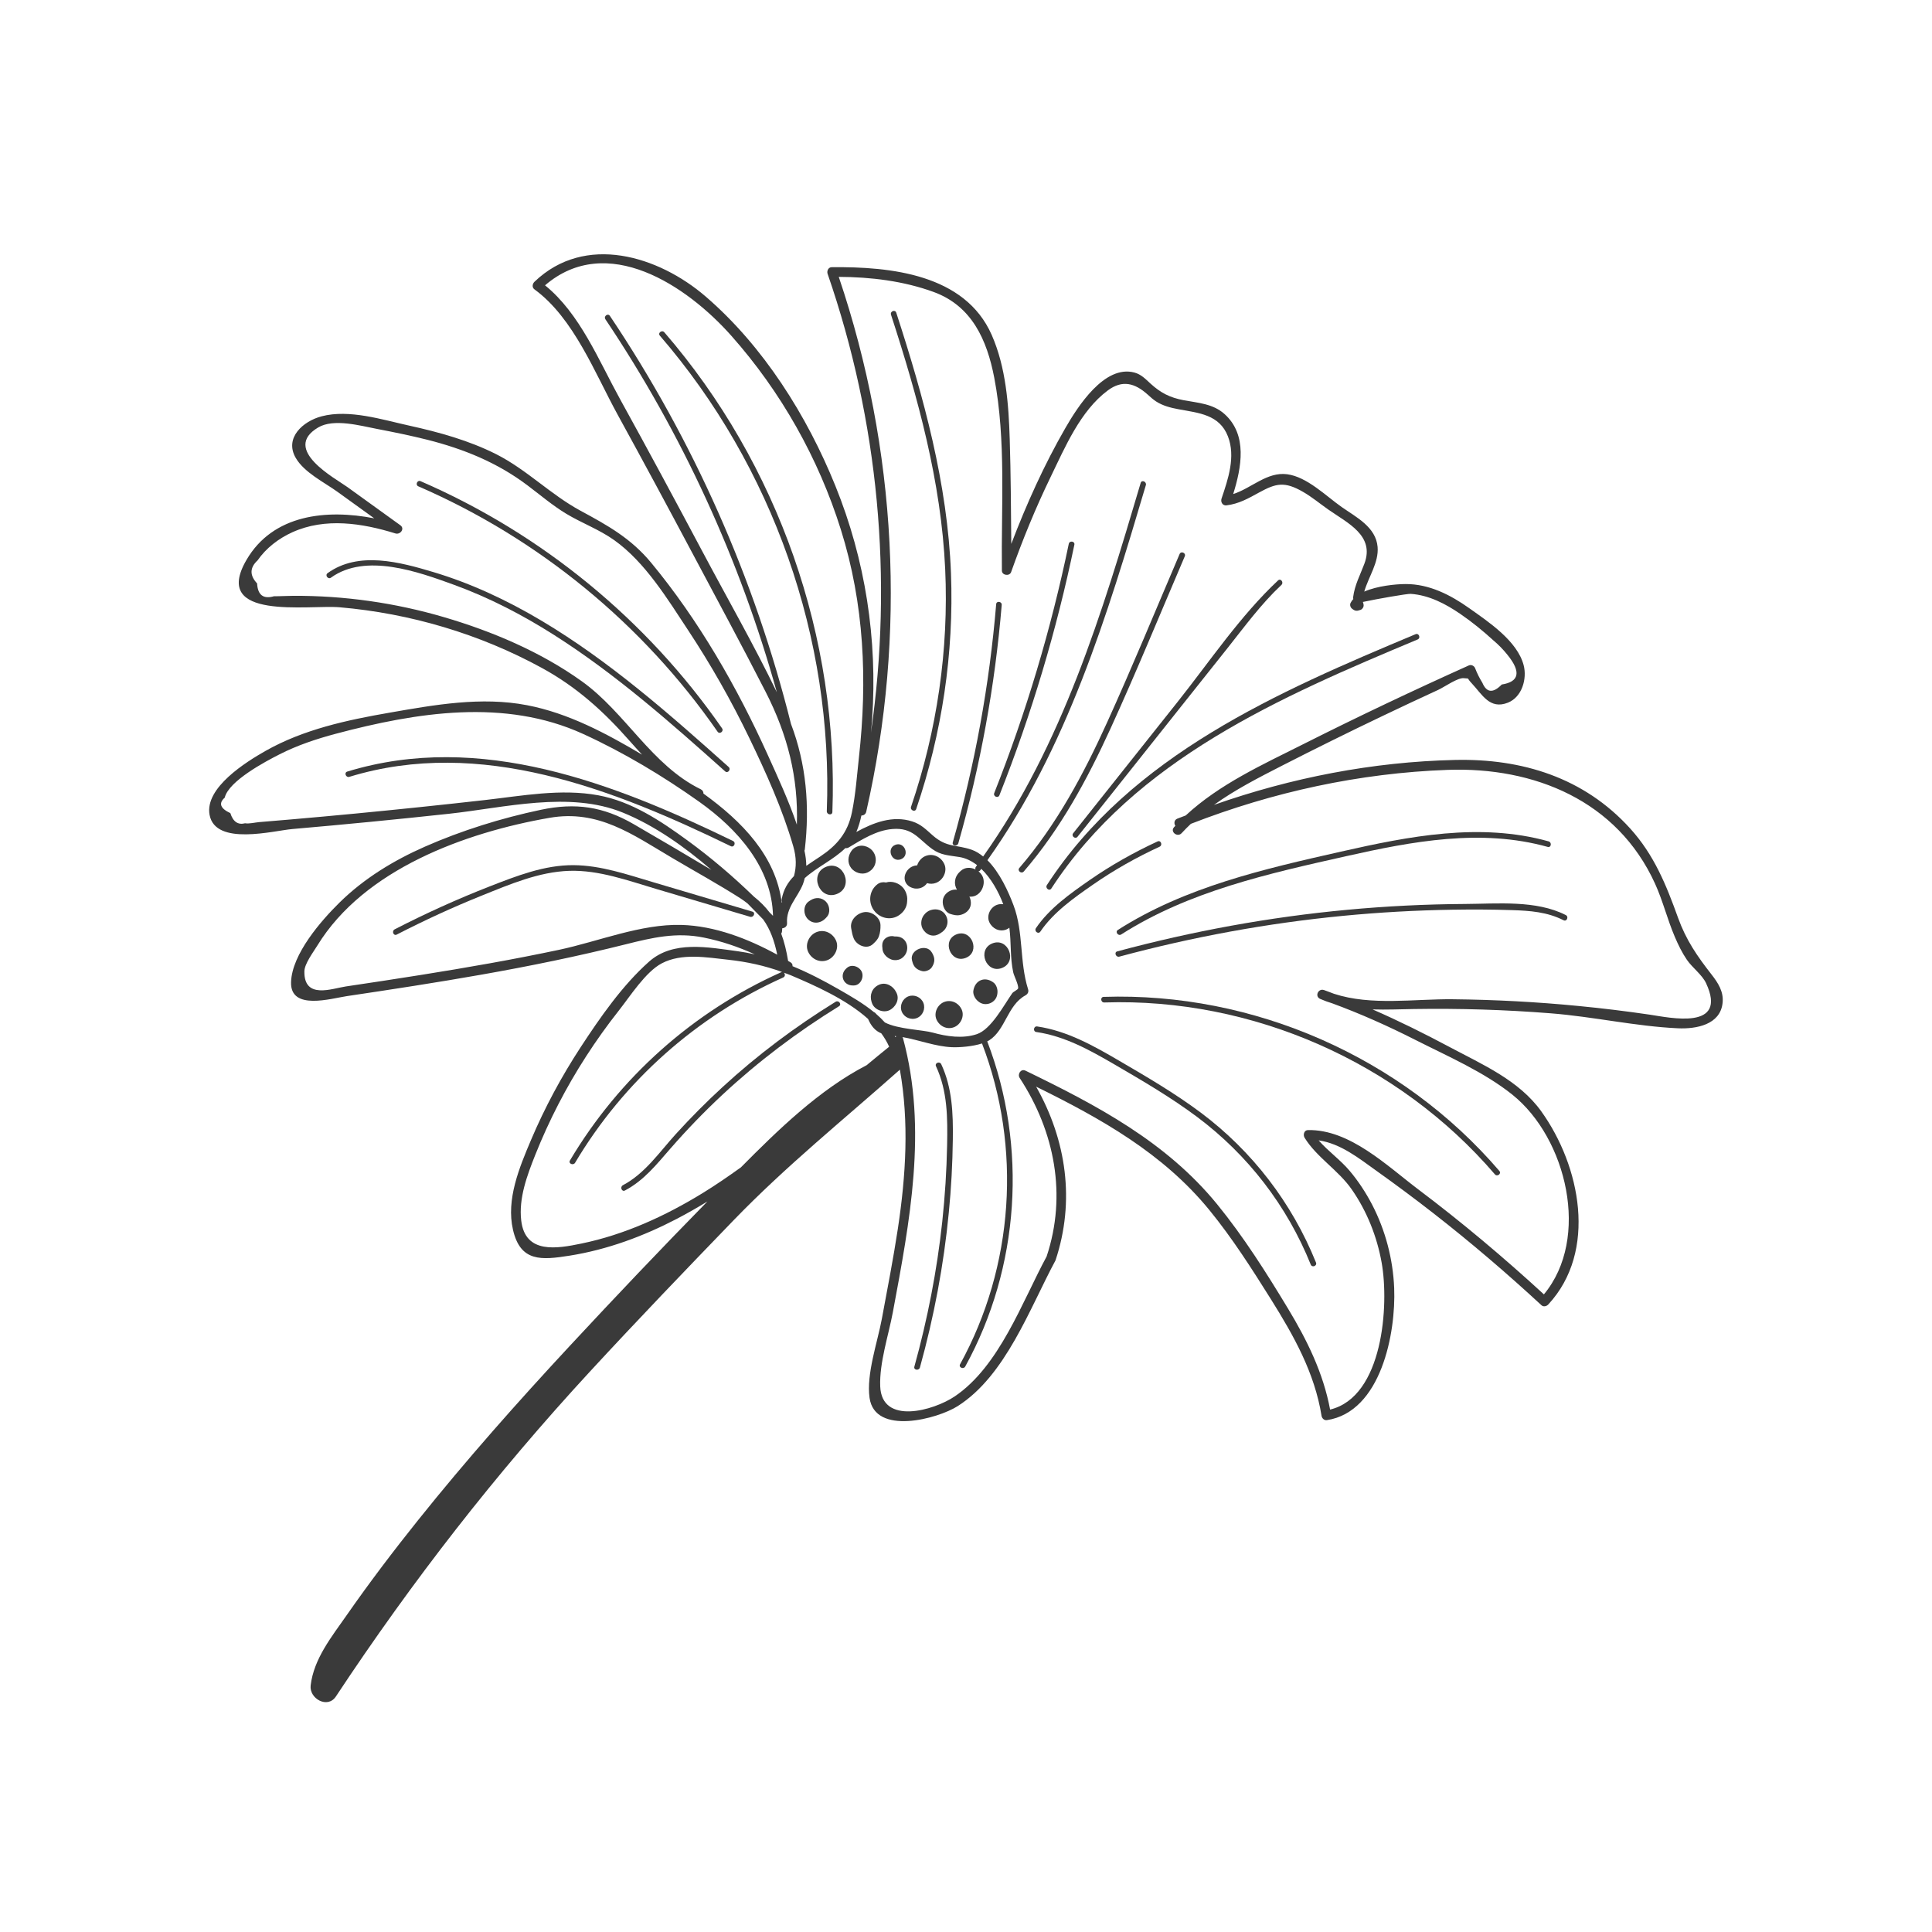 <?xml version="1.0" encoding="utf-8"?>
<!-- Generator: Adobe Illustrator 16.0.0, SVG Export Plug-In . SVG Version: 6.00 Build 0)  -->
<!DOCTYPE svg PUBLIC "-//W3C//DTD SVG 1.1//EN" "http://www.w3.org/Graphics/SVG/1.1/DTD/svg11.dtd">
<svg version="1.1" id="圖層_1" xmlns="http://www.w3.org/2000/svg" xmlns:xlink="http://www.w3.org/1999/xlink" x="0px" y="0px"
	 width="66px" height="66px" viewBox="0 0 66 66" enable-background="new 0 0 66 66" xml:space="preserve">
<g>
	<path fill="#3A3A3A" d="M58.47,33.292c-0.491-0.628-0.869-1.175-1.144-1.935c-0.407-1.131-0.818-2.151-1.637-3.055
		c-1.575-1.738-3.694-2.394-5.989-2.341c-2.806,0.064-5.586,0.606-8.229,1.535c0.723-0.519,1.521-0.928,2.322-1.338
		c1.143-0.584,2.293-1.153,3.452-1.706c0.627-0.3,1.257-0.595,1.889-0.886c0.213-0.098,0.669-0.425,0.876-0.398
		c0.229,0.028,0.061-0.042,0.267,0.176c0.35,0.369,0.611,0.909,1.236,0.66c0.482-0.192,0.659-0.817,0.537-1.281
		c-0.218-0.829-1.199-1.478-1.856-1.944c-0.643-0.457-1.37-0.83-2.176-0.827c-0.337,0.001-0.966,0.062-1.413,0.258
		c0.146-0.509,0.5-0.991,0.456-1.525c-0.057-0.681-0.73-1.016-1.23-1.366c-0.532-0.374-1.178-1.028-1.859-1.118
		c-0.688-0.091-1.22,0.478-1.844,0.676c0.283-0.909,0.494-2.018-0.292-2.729c-0.397-0.359-0.906-0.383-1.404-0.477
		c-0.47-0.089-0.781-0.25-1.129-0.567c-0.171-0.156-0.317-0.315-0.551-0.378c-1.025-0.272-1.939,1.173-2.351,1.885
		c-0.729,1.264-1.333,2.604-1.854,3.969c-0.01-1.192-0.016-2.386-0.053-3.577s-0.129-2.455-0.616-3.562
		c-0.913-2.073-3.453-2.336-5.47-2.313c-0.112,0.002-0.168,0.132-0.136,0.225c1.743,5.037,2.24,10.421,1.481,15.675
		c0.014-0.157,0.03-0.314,0.041-0.472c0.186-2.72-0.231-5.427-1.255-7.956c-0.969-2.397-2.46-4.774-4.435-6.473
		c-1.612-1.387-4.117-2.158-5.843-0.504c-0.072,0.069-0.098,0.192-0.003,0.262c1.347,0.983,2.068,2.874,2.849,4.294
		c0.877,1.596,1.739,3.2,2.595,4.809c0.822,1.545,1.655,3.085,2.452,4.644c0.756,1.477,1.121,2.935,1.068,4.539
		c-0.276-0.813-0.647-1.615-0.993-2.38c-1.048-2.319-2.361-4.607-3.988-6.572c-0.687-0.828-1.474-1.267-2.404-1.769
		c-1.026-0.554-1.843-1.408-2.889-1.936c-0.932-0.469-1.946-0.749-2.961-0.973c-0.921-0.202-2.053-0.568-2.999-0.32
		c-0.632,0.165-1.28,0.734-0.887,1.418c0.288,0.502,0.976,0.836,1.428,1.162c0.419,0.303,0.837,0.604,1.256,0.906
		c-1.621-0.317-3.46-0.142-4.368,1.426c-1.208,2.083,2.127,1.521,3.186,1.612c2.41,0.208,4.78,0.91,6.904,2.07
		c1.191,0.651,2.104,1.476,2.996,2.488c0.143,0.161,0.285,0.32,0.431,0.476c-1.229-0.727-2.515-1.417-3.931-1.689
		c-1.559-0.3-3.157-0.013-4.698,0.256c-1.453,0.252-2.939,0.571-4.235,1.306c-0.645,0.366-2.087,1.255-1.91,2.187
		c0.202,1.07,2.191,0.537,2.825,0.482c1.786-0.155,3.571-0.329,5.354-0.522c1.896-0.205,4.104-0.787,5.938-0.04
		c1.076,0.438,2.096,1.156,3.027,1.959c-0.882-0.526-1.767-1.05-2.655-1.563c-1.043-0.604-1.988-0.741-3.171-0.492
		c-1.343,0.283-2.703,0.705-3.959,1.258c-1.072,0.472-2.082,1.086-2.92,1.911c-0.634,0.624-1.626,1.762-1.656,2.718
		c-0.032,0.985,1.371,0.558,1.904,0.479c1.537-0.229,3.074-0.464,4.605-0.735c1.65-0.291,3.292-0.627,4.918-1.034
		c0.912-0.229,1.729-0.422,2.669-0.232c0.604,0.121,1.188,0.319,1.746,0.574c-0.189-0.043-0.382-0.08-0.579-0.106
		c-1.016-0.135-2.208-0.379-3.035,0.356c-0.91,0.809-1.67,1.905-2.333,2.918c-0.657,1.005-1.229,2.067-1.698,3.173
		c-0.397,0.937-0.855,2.031-0.616,3.067c0.254,1.103,0.966,1.039,1.94,0.884c1.281-0.204,2.514-0.661,3.661-1.259
		c0.354-0.186,0.701-0.383,1.04-0.591c-1.59,1.622-3.156,3.271-4.702,4.935c-1.788,1.925-3.534,3.893-5.176,5.945
		c-0.847,1.058-1.667,2.138-2.441,3.249c-0.513,0.736-1.128,1.493-1.234,2.405c-0.052,0.448,0.578,0.807,0.862,0.376
		c2.618-3.958,5.457-7.607,8.684-11.105c1.609-1.744,3.253-3.456,4.901-5.162c1.804-1.865,3.756-3.435,5.682-5.146
		c0.318,1.793,0.205,3.62-0.068,5.426c-0.156,1.029-0.356,2.052-0.546,3.076c-0.149,0.807-0.536,1.893-0.422,2.709
		c0.183,1.297,2.325,0.72,3.011,0.283c1.643-1.044,2.46-3.343,3.341-4.978c0.675-2.026,0.374-4.105-0.661-5.935
		c2.209,1.088,4.332,2.273,5.92,4.218c0.782,0.958,1.449,2.005,2.105,3.051c0.779,1.244,1.489,2.508,1.725,3.977
		c0.014,0.084,0.09,0.16,0.182,0.146c1.854-0.283,2.361-2.979,2.299-4.512c-0.04-0.988-0.298-1.972-0.754-2.851
		c-0.215-0.412-0.469-0.8-0.768-1.155c-0.316-0.375-0.737-0.67-1.058-1.039c0.748,0.106,1.371,0.609,1.979,1.043
		c0.658,0.469,1.307,0.952,1.943,1.448c1.275,0.994,2.504,2.045,3.691,3.142c0.068,0.063,0.175,0.034,0.231-0.027
		c1.688-1.823,1.097-4.736-0.239-6.598c-0.759-1.058-2.005-1.597-3.12-2.191c-0.867-0.462-1.745-0.899-2.643-1.291
		c0.464,0.015,0.934-0.005,1.403-0.013c1.562-0.025,3.123,0.023,4.68,0.146c1.451,0.113,2.906,0.446,4.354,0.512
		c0.619,0.027,1.441-0.12,1.52-0.866C58.889,33.881,58.694,33.579,58.47,33.292z M27.481,29.06c0.004-0.012,0.01-0.022,0.012-0.036
		c0.172-1.491,0.052-2.915-0.472-4.295c-1.241-4.963-3.333-9.686-6.186-13.938c-0.068-0.103-0.223,0.013-0.153,0.116
		c2.62,3.906,4.597,8.216,5.856,12.741c-0.783-1.62-1.685-3.194-2.528-4.781c-0.931-1.75-1.869-3.495-2.827-5.231
		c-0.724-1.311-1.37-2.924-2.564-3.889c2.115-1.814,4.839,0.003,6.366,1.725c1.694,1.909,2.975,4.182,3.739,6.616
		c0.801,2.551,0.912,5.145,0.618,7.788c-0.068,0.623-0.113,1.271-0.241,1.885c-0.144,0.692-0.512,1.118-1.077,1.496
		c-0.164,0.109-0.326,0.213-0.48,0.321C27.542,29.407,27.521,29.236,27.481,29.06z M32.691,30.393
		c-0.032-0.001-0.064-0.006-0.101-0.001c-0.184,0.023-0.361,0.173-0.382,0.365c-0.021,0.177,0.068,0.405,0.255,0.464
		c0.111,0.034,0.204,0.061,0.32,0.04c0.184-0.032,0.358-0.165,0.381-0.362c0.01-0.091-0.008-0.188-0.049-0.271
		c0.008,0,0.014,0.003,0.021,0.003c0.012,0,0.022,0,0.033,0c0.326-0.005,0.515-0.394,0.406-0.67
		c-0.03-0.076-0.084-0.142-0.148-0.194c0.021-0.003,0.043-0.014,0.06-0.036c0.012-0.017,0.023-0.033,0.035-0.05
		c0.33,0.315,0.584,0.768,0.751,1.209c-0.072-0.011-0.149-0.005-0.225,0.024c-0.218,0.086-0.353,0.362-0.253,0.585
		s0.348,0.347,0.583,0.254c0.037-0.015,0.071-0.036,0.103-0.061c0.067,0.504,0.023,1.018,0.131,1.52
		c0.027,0.129,0.192,0.439,0.168,0.554c-0.009,0.043-0.166,0.115-0.198,0.161c-0.288,0.41-0.722,1.239-1.213,1.402
		c-0.48,0.16-1.031,0.079-1.499-0.052c-0.361-0.101-1.188-0.114-1.64-0.347c-0.093-0.103-0.192-0.199-0.297-0.29
		c-0.021-0.03-0.047-0.054-0.077-0.063c-0.364-0.299-0.788-0.543-1.207-0.783c-0.519-0.298-1.039-0.567-1.576-0.788
		c0.006-0.048-0.01-0.096-0.066-0.131c-0.027-0.016-0.057-0.031-0.084-0.048c-0.057-0.348-0.132-0.655-0.236-0.933
		c0.014-0.02,0.024-0.043,0.027-0.073c0.005-0.038,0.006-0.074,0.009-0.111c0.086-0.005,0.171-0.065,0.163-0.176
		c-0.036-0.526,0.358-0.873,0.54-1.322c0.029-0.071,0.047-0.143,0.065-0.214c0.408-0.37,0.986-0.631,1.388-1.026
		c0.036,0.006,0.074,0.002,0.113-0.021c0.459-0.276,0.948-0.587,1.499-0.631c0.691-0.055,0.878,0.337,1.353,0.683
		c0.299,0.218,0.572,0.215,0.934,0.275c0.219,0.036,0.418,0.136,0.6,0.277c-0.015,0.019-0.027,0.038-0.041,0.057
		c-0.022,0.03-0.022,0.063-0.012,0.09c-0.161-0.079-0.359-0.083-0.501,0.046c-0.009,0.008-0.017,0.015-0.024,0.022
		C32.594,29.955,32.58,30.209,32.691,30.393z M30.586,35.429c-0.007-0.013-0.015-0.023-0.021-0.036
		c0.019,0.002,0.036,0.005,0.055,0.007C30.607,35.408,30.596,35.418,30.586,35.429z M19.875,23.273
		c-1.4-1.003-3.058-1.706-4.704-2.189c-1.671-0.491-3.407-0.738-5.149-0.73c-0.221,0.001-0.442,0.016-0.663,0.015
		c-0.362,0.104-0.554-0.041-0.576-0.438C8.524,19.654,8.53,19.392,8.8,19.143c0.29-0.421,0.722-0.75,1.186-0.96
		c1.122-0.509,2.388-0.312,3.522,0.04c0.165,0.052,0.332-0.162,0.168-0.28c-0.604-0.436-1.208-0.871-1.812-1.307
		c-0.404-0.292-2.261-1.283-0.995-2.033c0.535-0.317,1.449-0.057,2.012,0.05c0.574,0.11,1.147,0.227,1.714,0.369
		c1.246,0.315,2.395,0.781,3.425,1.559c0.434,0.326,0.846,0.679,1.311,0.962c0.538,0.326,1.141,0.544,1.654,0.911
		c1.058,0.754,1.824,2.017,2.53,3.087c0.772,1.171,1.467,2.394,2.076,3.657c0.575,1.191,1.139,2.439,1.508,3.713
		c0.111,0.385,0.109,0.702,0.024,1.017c-0.202,0.208-0.357,0.453-0.419,0.787c-0.007,0.039,0.001,0.071,0.016,0.099
		c-0.004,0.009-0.01,0.018-0.014,0.025c-0.204-1.593-1.35-2.774-2.675-3.729c0-0.058-0.025-0.115-0.092-0.147
		C22.257,26.14,21.374,24.347,19.875,23.273z M23.493,28.716c-0.924-0.673-1.909-1.335-3.053-1.547
		c-1.277-0.236-2.604,0.018-3.877,0.162c-1.468,0.166-2.937,0.319-4.406,0.46c-0.735,0.07-1.471,0.138-2.206,0.201
		c-0.368,0.032-0.735,0.063-1.104,0.093c-0.137,0.012-0.339,0.063-0.474,0.039c-0.243,0.063-0.411-0.052-0.504-0.346
		c-0.345-0.161-0.409-0.337-0.192-0.529c0.136-0.574,1.406-1.243,1.871-1.479c0.61-0.311,1.268-0.529,1.928-0.705
		c2.757-0.732,5.767-1.215,8.441,0.006c1.379,0.629,2.735,1.442,3.971,2.32c1.313,0.934,2.479,2.244,2.519,3.895
		c-0.04-0.042-0.081-0.081-0.121-0.121c-0.146-0.192-0.322-0.369-0.534-0.538C25.042,29.939,24.292,29.299,23.493,28.716z
		 M23.28,31.597c-1.388-0.039-2.836,0.564-4.178,0.849c-1.573,0.334-3.157,0.61-4.745,0.863c-0.847,0.135-1.695,0.264-2.544,0.39
		c-0.473,0.07-1.43,0.451-1.415-0.516c0.004-0.263,0.311-0.665,0.444-0.883c1.597-2.605,5.049-3.861,7.931-4.362
		c1.665-0.289,2.825,0.564,4.186,1.368c0.774,0.458,1.567,0.893,2.325,1.376c0.092,0.059,0.173,0.119,0.252,0.181
		c0.184,0.184,0.362,0.366,0.536,0.547c0.245,0.346,0.385,0.741,0.479,1.204C25.548,32.065,24.417,31.629,23.28,31.597z
		 M19.865,42.481c-0.83,0.172-1.923,0.37-2.059-0.784c-0.091-0.767,0.202-1.547,0.48-2.246c0.468-1.174,1.052-2.305,1.737-3.366
		c0.347-0.537,0.719-1.059,1.115-1.56c0.391-0.495,0.916-1.326,1.471-1.617c0.681-0.357,1.534-0.202,2.269-0.122
		c0.633,0.069,1.246,0.201,1.841,0.419c-0.011,0.001-0.021,0.002-0.033,0.008c-3.01,1.348-5.531,3.597-7.216,6.431
		c-0.063,0.106,0.114,0.182,0.177,0.076c1.656-2.786,4.15-5.004,7.109-6.328c0.074-0.033,0.068-0.121,0.023-0.163
		c0.076,0.028,0.154,0.053,0.23,0.085c0.811,0.344,1.892,0.818,2.645,1.494c0.114,0.262,0.254,0.41,0.453,0.493
		c0.106,0.145,0.197,0.297,0.268,0.457c-0.259,0.208-0.515,0.419-0.77,0.631c-1.617,0.837-3.021,2.205-4.294,3.489
		c-0.427,0.307-0.859,0.604-1.308,0.88C22.728,41.541,21.336,42.178,19.865,42.481z M56.356,34.662
		c-0.804-0.118-1.611-0.217-2.421-0.295c-1.43-0.14-2.866-0.216-4.303-0.231c-1.311-0.015-2.79,0.23-4.061-0.187
		c-0.114-0.041-0.225-0.088-0.34-0.127c-0.198-0.068-0.328,0.215-0.132,0.302c0.138,0.061,0.276,0.11,0.416,0.153
		c0.971,0.357,1.913,0.779,2.837,1.248c1.1,0.557,2.35,1.098,3.313,1.871c1.856,1.487,2.674,4.901,1.077,6.822
		c-1.373-1.262-2.801-2.463-4.291-3.586c-1.066-0.804-2.341-2.055-3.769-2.027c-0.137,0.003-0.174,0.167-0.114,0.264
		c0.418,0.674,1.151,1.102,1.612,1.767c0.518,0.745,0.861,1.61,1.02,2.503c0.257,1.442,0.05,4.578-1.762,5.014
		c-0.233-1.249-0.785-2.37-1.44-3.454c-0.739-1.224-1.514-2.45-2.419-3.56c-1.744-2.136-4.109-3.381-6.548-4.564
		c-0.157-0.076-0.282,0.12-0.197,0.25c1.201,1.834,1.615,4.009,0.92,6.098c-0.844,1.564-1.616,3.753-3.141,4.781
		c-0.719,0.484-2.494,0.99-2.544-0.347c-0.03-0.806,0.285-1.743,0.433-2.534c0.576-3.093,1.188-6.248,0.347-9.352
		c-0.004-0.018-0.013-0.03-0.021-0.043c0.569,0.099,1.127,0.322,1.689,0.346c0.267,0.011,0.707-0.024,1.03-0.128
		c1.362,3.556,1.088,7.619-0.749,10.959c-0.061,0.108,0.116,0.185,0.176,0.077c1.862-3.383,2.131-7.509,0.751-11.109
		c0.023-0.012,0.049-0.022,0.068-0.035c0.557-0.354,0.62-1.195,1.234-1.533c0.083-0.046,0.123-0.119,0.093-0.214
		c-0.295-0.937-0.152-1.94-0.491-2.851c-0.18-0.482-0.476-1.134-0.897-1.554c2.718-3.819,4.094-8.362,5.412-12.813
		c0.034-0.117-0.142-0.195-0.177-0.076c-1.312,4.43-2.677,8.957-5.381,12.762c-0.122-0.099-0.252-0.183-0.394-0.231
		c-0.529-0.183-0.843-0.066-1.325-0.486c-0.234-0.204-0.396-0.381-0.702-0.48c-0.667-0.215-1.32,0.036-1.911,0.359
		c0.076-0.179,0.131-0.366,0.172-0.561c0.071-0.001,0.145-0.04,0.165-0.129c1.382-6.054,1.05-12.395-0.938-18.273
		c1.093,0.004,2.219,0.141,3.247,0.518c1.305,0.479,1.818,1.644,2.065,2.927c0.41,2.135,0.234,4.426,0.261,6.591
		c0.002,0.164,0.262,0.199,0.315,0.049c0.392-1.104,0.835-2.187,1.346-3.241c0.496-1.023,1.018-2.266,1.957-2.964
		c0.495-0.369,0.924-0.255,1.369,0.147c0.09,0.082,0.175,0.159,0.276,0.226c0.237,0.153,0.504,0.22,0.78,0.271
		c0.677,0.126,1.39,0.177,1.679,0.926c0.269,0.695,0.005,1.462-0.219,2.126c-0.038,0.114,0.037,0.246,0.168,0.23
		c0.423-0.051,0.751-0.239,1.115-0.439c0.575-0.315,0.868-0.388,1.502-0.022c0.297,0.171,0.573,0.4,0.854,0.598
		c0.667,0.468,1.604,0.892,1.241,1.857c-0.144,0.385-0.33,0.724-0.383,1.137c-0.004,0.025-0.001,0.048,0.005,0.068
		c-0.038,0.042-0.07,0.086-0.094,0.135c-0.031,0.065-0.007,0.15,0.049,0.195c0.108,0.085,0.161,0.088,0.293,0.041
		c0.064-0.023,0.114-0.102,0.104-0.171c-0.003-0.017-0.006-0.033-0.009-0.05c-0.003-0.02-0.011-0.034-0.018-0.049
		c0.52-0.111,1.522-0.285,1.636-0.277c0.623,0.043,1.191,0.34,1.697,0.687c0.393,0.269,0.771,0.577,1.122,0.898
		c0.178,0.149,0.341,0.316,0.487,0.499c0.47,0.58,0.404,0.919-0.196,1.013c-0.296,0.305-0.517,0.284-0.663-0.062
		c-0.098-0.158-0.181-0.324-0.247-0.497c-0.033-0.079-0.131-0.13-0.214-0.093c-1.902,0.855-3.787,1.749-5.651,2.687
		c-1.396,0.702-2.867,1.368-4.021,2.438c-0.095,0.037-0.191,0.071-0.286,0.109c-0.113,0.046-0.12,0.166-0.068,0.245
		c-0.015,0.016-0.03,0.031-0.045,0.047c-0.144,0.157,0.116,0.36,0.259,0.204c0.102-0.111,0.209-0.217,0.316-0.319
		c2.801-1.089,5.76-1.734,8.767-1.843c2.962-0.107,5.798,1.05,7.089,3.885c0.27,0.592,0.422,1.227,0.678,1.823
		c0.116,0.271,0.245,0.537,0.411,0.78c0.182,0.267,0.522,0.512,0.656,0.801C59.037,35.215,57.039,34.763,56.356,34.662z"/>
	<path fill="#3A3A3A" d="M28.588,30.54c0.598-0.234,0.232-1.164-0.366-0.929C27.625,29.847,27.99,30.776,28.588,30.54z"/>
	<path fill="#3A3A3A" d="M29.628,29.809c0.438-0.195,0.361-0.809-0.101-0.909c-0.006-0.001-0.011-0.002-0.017-0.003
		c-0.146-0.032-0.333,0.041-0.418,0.164c-0.003,0.005-0.007,0.01-0.01,0.014c-0.121,0.174-0.139,0.401-0.007,0.577
		C29.197,29.812,29.44,29.893,29.628,29.809z"/>
	<path fill="#3A3A3A" d="M30.778,29.353c0.316-0.125,0.124-0.616-0.193-0.492C30.269,28.985,30.461,29.477,30.778,29.353z"/>
	<path fill="#3A3A3A" d="M31.621,29.241c-0.14,0.055-0.245,0.18-0.29,0.322c-0.113,0.004-0.228,0.051-0.311,0.145
		c-0.02,0.019-0.035,0.039-0.048,0.063c-0.151,0.234-0.046,0.501,0.224,0.569c0.025,0.009,0.052,0.014,0.078,0.014
		c0.164,0.016,0.313-0.063,0.396-0.184c0.099,0.029,0.206,0.03,0.312-0.012c0.24-0.095,0.387-0.396,0.278-0.639
		C32.151,29.275,31.877,29.14,31.621,29.241z"/>
	<path fill="#3A3A3A" d="M34.232,33.066c0.54-0.212,0.211-1.052-0.33-0.839C33.363,32.439,33.692,33.279,34.232,33.066z"/>
	<path fill="#3A3A3A" d="M33.264,33.783c-0.002,0.01-0.005,0.02-0.007,0.029c-0.037,0.139,0.046,0.303,0.152,0.388
		c0.008,0.007,0.016,0.013,0.023,0.019c0.231,0.186,0.592,0.043,0.636-0.25c0.001-0.01,0.003-0.02,0.004-0.029
		c0.021-0.135-0.03-0.312-0.152-0.389c-0.009-0.005-0.017-0.011-0.025-0.016C33.633,33.369,33.343,33.482,33.264,33.783z"/>
	<path fill="#3A3A3A" d="M32.254,34.229c-0.226,0.088-0.363,0.371-0.262,0.6c0.103,0.229,0.359,0.356,0.6,0.261
		c0.226-0.088,0.363-0.371,0.262-0.6C32.751,34.261,32.496,34.135,32.254,34.229z"/>
	<path fill="#3A3A3A" d="M31.029,34.038c-0.2,0.079-0.304,0.316-0.225,0.517s0.315,0.303,0.516,0.224
		c0.2-0.078,0.304-0.315,0.225-0.516S31.229,33.959,31.029,34.038z"/>
	<path fill="#3A3A3A" d="M30.615,33.895c-0.102-0.213-0.353-0.359-0.586-0.255c-0.236,0.105-0.331,0.344-0.255,0.586
		c0.004,0.011,0.007,0.021,0.011,0.032c0.071,0.228,0.375,0.352,0.589,0.257c0.211-0.095,0.365-0.359,0.256-0.589
		C30.625,33.915,30.62,33.905,30.615,33.895z"/>
	<path fill="#3A3A3A" d="M28.932,33.065c-0.008,0.008-0.016,0.016-0.024,0.022c-0.241,0.219-0.099,0.583,0.228,0.578
		c0.011,0,0.022,0,0.033,0c0.222-0.003,0.35-0.268,0.275-0.455C29.37,33.022,29.096,32.918,28.932,33.065z"/>
	<path fill="#3A3A3A" d="M28.56,32.131c-0.113-0.254-0.397-0.396-0.666-0.289c-0.25,0.098-0.403,0.412-0.29,0.666
		s0.398,0.396,0.666,0.29C28.52,32.699,28.673,32.385,28.56,32.131z"/>
	<path fill="#3A3A3A" d="M28.207,31.366c0.012-0.013,0.024-0.026,0.036-0.039c0.136-0.145,0.101-0.397-0.03-0.528
		c-0.148-0.146-0.354-0.155-0.527-0.043c-0.016,0.01-0.03,0.02-0.046,0.03c-0.207,0.134-0.204,0.447-0.045,0.61
		C27.775,31.581,28.039,31.546,28.207,31.366z"/>
	<path fill="#3A3A3A" d="M29.078,31.713c0.022,0.12,0.04,0.237,0.089,0.35c0.099,0.23,0.443,0.386,0.655,0.187
		c0.09-0.085,0.164-0.154,0.205-0.272c0.043-0.125,0.054-0.238,0.052-0.37c-0.002-0.265-0.303-0.486-0.554-0.448
		C29.273,31.197,29.026,31.436,29.078,31.713z"/>
	<path fill="#3A3A3A" d="M29.98,30.203c-0.263,0.193-0.326,0.56-0.164,0.838c0.187,0.321,0.61,0.437,0.917,0.21
		c0.15-0.111,0.248-0.265,0.256-0.453c0.001-0.067,0.001-0.07,0.002-0.007c0.001-0.035,0.002-0.069,0.002-0.104
		c-0.001-0.021-0.004-0.042-0.007-0.063c-0.017-0.099-0.057-0.198-0.118-0.277c-0.138-0.177-0.396-0.267-0.6-0.2
		C30.17,30.125,30.065,30.141,29.98,30.203z"/>
	<path fill="#3A3A3A" d="M32.991,32.723c0.517-0.203,0.201-1.007-0.316-0.804C32.158,32.123,32.472,32.926,32.991,32.723z"/>
	<path fill="#3A3A3A" d="M31.483,33.169c0.005,0.002,0.011,0.004,0.017,0.005c0.107,0.03,0.274-0.035,0.332-0.131
		c0.003-0.005,0.007-0.01,0.01-0.015c0.1-0.163,0.1-0.302,0.005-0.466c-0.005-0.01-0.011-0.02-0.017-0.028
		c-0.181-0.315-0.759-0.089-0.676,0.266c0.003,0.011,0.005,0.021,0.008,0.032C31.205,33.019,31.3,33.118,31.483,33.169z"/>
	<path fill="#3A3A3A" d="M30.67,31.996c-0.035-0.005-0.071-0.006-0.107-0.005c-0.174-0.049-0.39,0.045-0.421,0.254
		c-0.007,0.051-0.005,0.097,0.003,0.143c-0.002,0.113,0.064,0.226,0.145,0.296c0.038,0.034,0.085,0.061,0.131,0.082
		c0.124,0.059,0.301,0.042,0.406-0.048c0.006-0.005,0.013-0.011,0.02-0.017C31.094,32.49,31.023,32.045,30.67,31.996z
		 M30.747,32.142c0.002,0.002,0.003,0.003,0.004,0.004c0.006,0.01,0.011,0.021,0.016,0.03
		C30.761,32.163,30.752,32.154,30.747,32.142z"/>
	<path fill="#3A3A3A" d="M32.316,31.279c-0.106-0.191-0.319-0.255-0.522-0.189c-0.099,0.031-0.171,0.09-0.233,0.171
		c-0.111,0.144-0.126,0.374-0.006,0.521c0.009,0.01,0.018,0.021,0.026,0.031c0.104,0.127,0.278,0.187,0.436,0.123
		c0.07-0.027,0.129-0.066,0.188-0.112C32.37,31.692,32.418,31.465,32.316,31.279z"/>
	<path fill="#3A3A3A" d="M34.031,20.639c-0.23,2.756-0.726,5.479-1.483,8.139c-0.033,0.119,0.157,0.147,0.19,0.029
		c0.757-2.659,1.253-5.383,1.482-8.139C34.231,20.545,34.041,20.516,34.031,20.639z"/>
	<path fill="#3A3A3A" d="M36.511,18.579c-0.603,2.906-1.454,5.753-2.546,8.512c-0.046,0.115,0.13,0.192,0.176,0.077
		c1.099-2.774,1.955-5.637,2.561-8.56C36.726,18.487,36.535,18.458,36.511,18.579z"/>
	<path fill="#3A3A3A" d="M34.974,29.771c1.252-1.452,2.166-3.14,2.96-4.876c0.889-1.944,1.699-3.926,2.54-5.891
		c0.048-0.114-0.128-0.191-0.177-0.077c-0.818,1.914-1.61,3.842-2.47,5.737c-0.805,1.775-1.727,3.504-3.005,4.987
		C34.741,29.746,34.893,29.865,34.974,29.771z"/>
	<path fill="#3A3A3A" d="M36.662,28.464c-0.077,0.098,0.073,0.217,0.15,0.119c1.15-1.447,2.301-2.895,3.451-4.342
		c0.556-0.698,1.111-1.397,1.667-2.096c0.588-0.741,1.153-1.515,1.845-2.163c0.09-0.084-0.024-0.239-0.115-0.154
		c-1.295,1.214-2.326,2.758-3.428,4.145C39.042,25.47,37.852,26.967,36.662,28.464z"/>
	<path fill="#3A3A3A" d="M35.914,30.354c2.868-4.41,7.844-6.554,12.515-8.509c0.113-0.048,0.044-0.228-0.071-0.18
		c-4.698,1.968-9.709,4.132-12.594,8.569C35.696,30.337,35.847,30.457,35.914,30.354z"/>
	<path fill="#3A3A3A" d="M35.54,31.825c0.449-0.663,1.151-1.156,1.803-1.608c0.718-0.499,1.479-0.927,2.272-1.293
		c0.111-0.053,0.042-0.231-0.07-0.18c-0.809,0.374-1.586,0.811-2.318,1.319c-0.665,0.462-1.378,0.965-1.838,1.644
		C35.319,31.809,35.47,31.929,35.54,31.825z"/>
	<path fill="#3A3A3A" d="M45.811,29.092c-2.635,0.595-5.317,1.205-7.623,2.676c-0.104,0.066,0.012,0.221,0.115,0.154
		c2.318-1.479,5.033-2.079,7.682-2.673c2.256-0.507,4.61-0.952,6.888-0.317c0.119,0.033,0.147-0.158,0.029-0.19
		C50.557,28.088,48.13,28.568,45.811,29.092z"/>
	<path fill="#3A3A3A" d="M50.045,30.881c-1.342,0.008-2.685,0.074-4.021,0.199c-2.655,0.247-5.282,0.728-7.856,1.42
		c-0.119,0.032-0.048,0.211,0.07,0.18c2.5-0.673,5.051-1.142,7.628-1.392c1.247-0.121,2.5-0.191,3.753-0.211
		c0.678-0.011,1.356-0.008,2.034,0.014c0.61,0.019,1.206,0.063,1.76,0.346c0.11,0.057,0.187-0.12,0.077-0.177
		C52.474,30.742,51.152,30.875,50.045,30.881z"/>
	<path fill="#3A3A3A" d="M37.703,34.055c-0.124,0.005-0.103,0.195,0.021,0.191c5.049-0.167,10.055,2.036,13.343,5.871
		c0.08,0.094,0.234-0.021,0.154-0.115C47.886,36.112,42.823,33.886,37.703,34.055z"/>
	<path fill="#3A3A3A" d="M38.237,36.239c-0.884-0.516-1.778-1.023-2.806-1.174c-0.122-0.018-0.152,0.173-0.029,0.19
		c0.981,0.143,1.837,0.624,2.682,1.115c0.96,0.559,1.922,1.121,2.813,1.787c1.735,1.3,3.069,3.032,3.88,5.043
		c0.046,0.115,0.226,0.045,0.179-0.07c-0.822-2.04-2.178-3.805-3.939-5.124C40.136,37.349,39.186,36.792,38.237,36.239z"/>
	<path fill="#3A3A3A" d="M32.55,38.921c0.012-0.88-0.018-1.757-0.396-2.567c-0.053-0.111-0.231-0.042-0.179,0.07
		c0.396,0.848,0.398,1.772,0.38,2.688c-0.017,0.876-0.073,1.751-0.166,2.622c-0.18,1.675-0.503,3.33-0.953,4.953
		c-0.033,0.119,0.157,0.147,0.19,0.029c0.48-1.732,0.815-3.503,0.987-5.294C32.495,40.592,32.54,39.756,32.55,38.921z"/>
	<path fill="#3A3A3A" d="M28.661,34.375c0.105-0.064-0.01-0.218-0.115-0.153c-1.373,0.846-2.667,1.815-3.855,2.907
		c-0.558,0.512-1.092,1.049-1.601,1.609c-0.561,0.617-1.057,1.354-1.811,1.751c-0.108,0.058-0.039,0.237,0.07,0.18
		c0.644-0.339,1.077-0.886,1.547-1.425c0.562-0.645,1.156-1.261,1.782-1.844C25.901,36.261,27.238,35.252,28.661,34.375z"/>
	<path fill="#3A3A3A" d="M25.704,31.143c-1.131-0.336-2.261-0.671-3.392-1.006c-0.886-0.263-1.788-0.576-2.722-0.582
		c-0.991-0.006-1.941,0.367-2.852,0.722c-1.11,0.433-2.196,0.926-3.256,1.471c-0.109,0.056-0.04,0.235,0.07,0.179
		c0.948-0.487,1.917-0.934,2.906-1.332c0.949-0.382,1.952-0.813,2.989-0.846c1.016-0.032,2.011,0.335,2.97,0.619
		c1.069,0.317,2.139,0.635,3.208,0.951C25.745,31.354,25.822,31.178,25.704,31.143z"/>
	<path fill="#3A3A3A" d="M25.042,28.73c-4.059-1.972-8.644-3.759-13.178-2.372c-0.119,0.036-0.048,0.215,0.07,0.18
		c4.48-1.371,9.023,0.422,13.031,2.369C25.077,28.962,25.153,28.785,25.042,28.73z"/>
	<path fill="#3A3A3A" d="M24.891,26.2c-2.018-1.803-4.063-3.61-6.396-4.998c-1.162-0.691-2.394-1.271-3.69-1.659
		c-1.145-0.343-2.556-0.725-3.613,0.036c-0.101,0.072,0.015,0.227,0.115,0.154c1.182-0.85,2.975-0.202,4.205,0.246
		c1.194,0.435,2.329,1.023,3.401,1.703c2.114,1.341,3.998,3.005,5.859,4.669C24.864,26.434,24.983,26.282,24.891,26.2z"/>
	<path fill="#3A3A3A" d="M24.513,24.995c0.07,0.103,0.225-0.014,0.153-0.115c-2.573-3.708-6.158-6.646-10.298-8.442
		c-0.114-0.05-0.19,0.127-0.077,0.176C18.403,18.398,21.958,21.313,24.513,24.995z"/>
	<path fill="#3A3A3A" d="M28.435,27.742c0.227-5.951-1.846-11.882-5.74-16.39c-0.08-0.093-0.234,0.021-0.153,0.115
		c3.858,4.467,5.928,10.345,5.703,16.245C28.24,27.835,28.43,27.865,28.435,27.742z"/>
	<path fill="#3A3A3A" d="M30.617,10.681c-0.038-0.118-0.217-0.047-0.179,0.07c0.918,2.823,1.715,5.71,1.851,8.691
		c0.126,2.752-0.279,5.513-1.166,8.12c-0.04,0.116,0.136,0.193,0.176,0.076c0.881-2.588,1.292-5.319,1.188-8.053
		C32.371,16.531,31.557,13.571,30.617,10.681z"/>
</g>
</svg>
